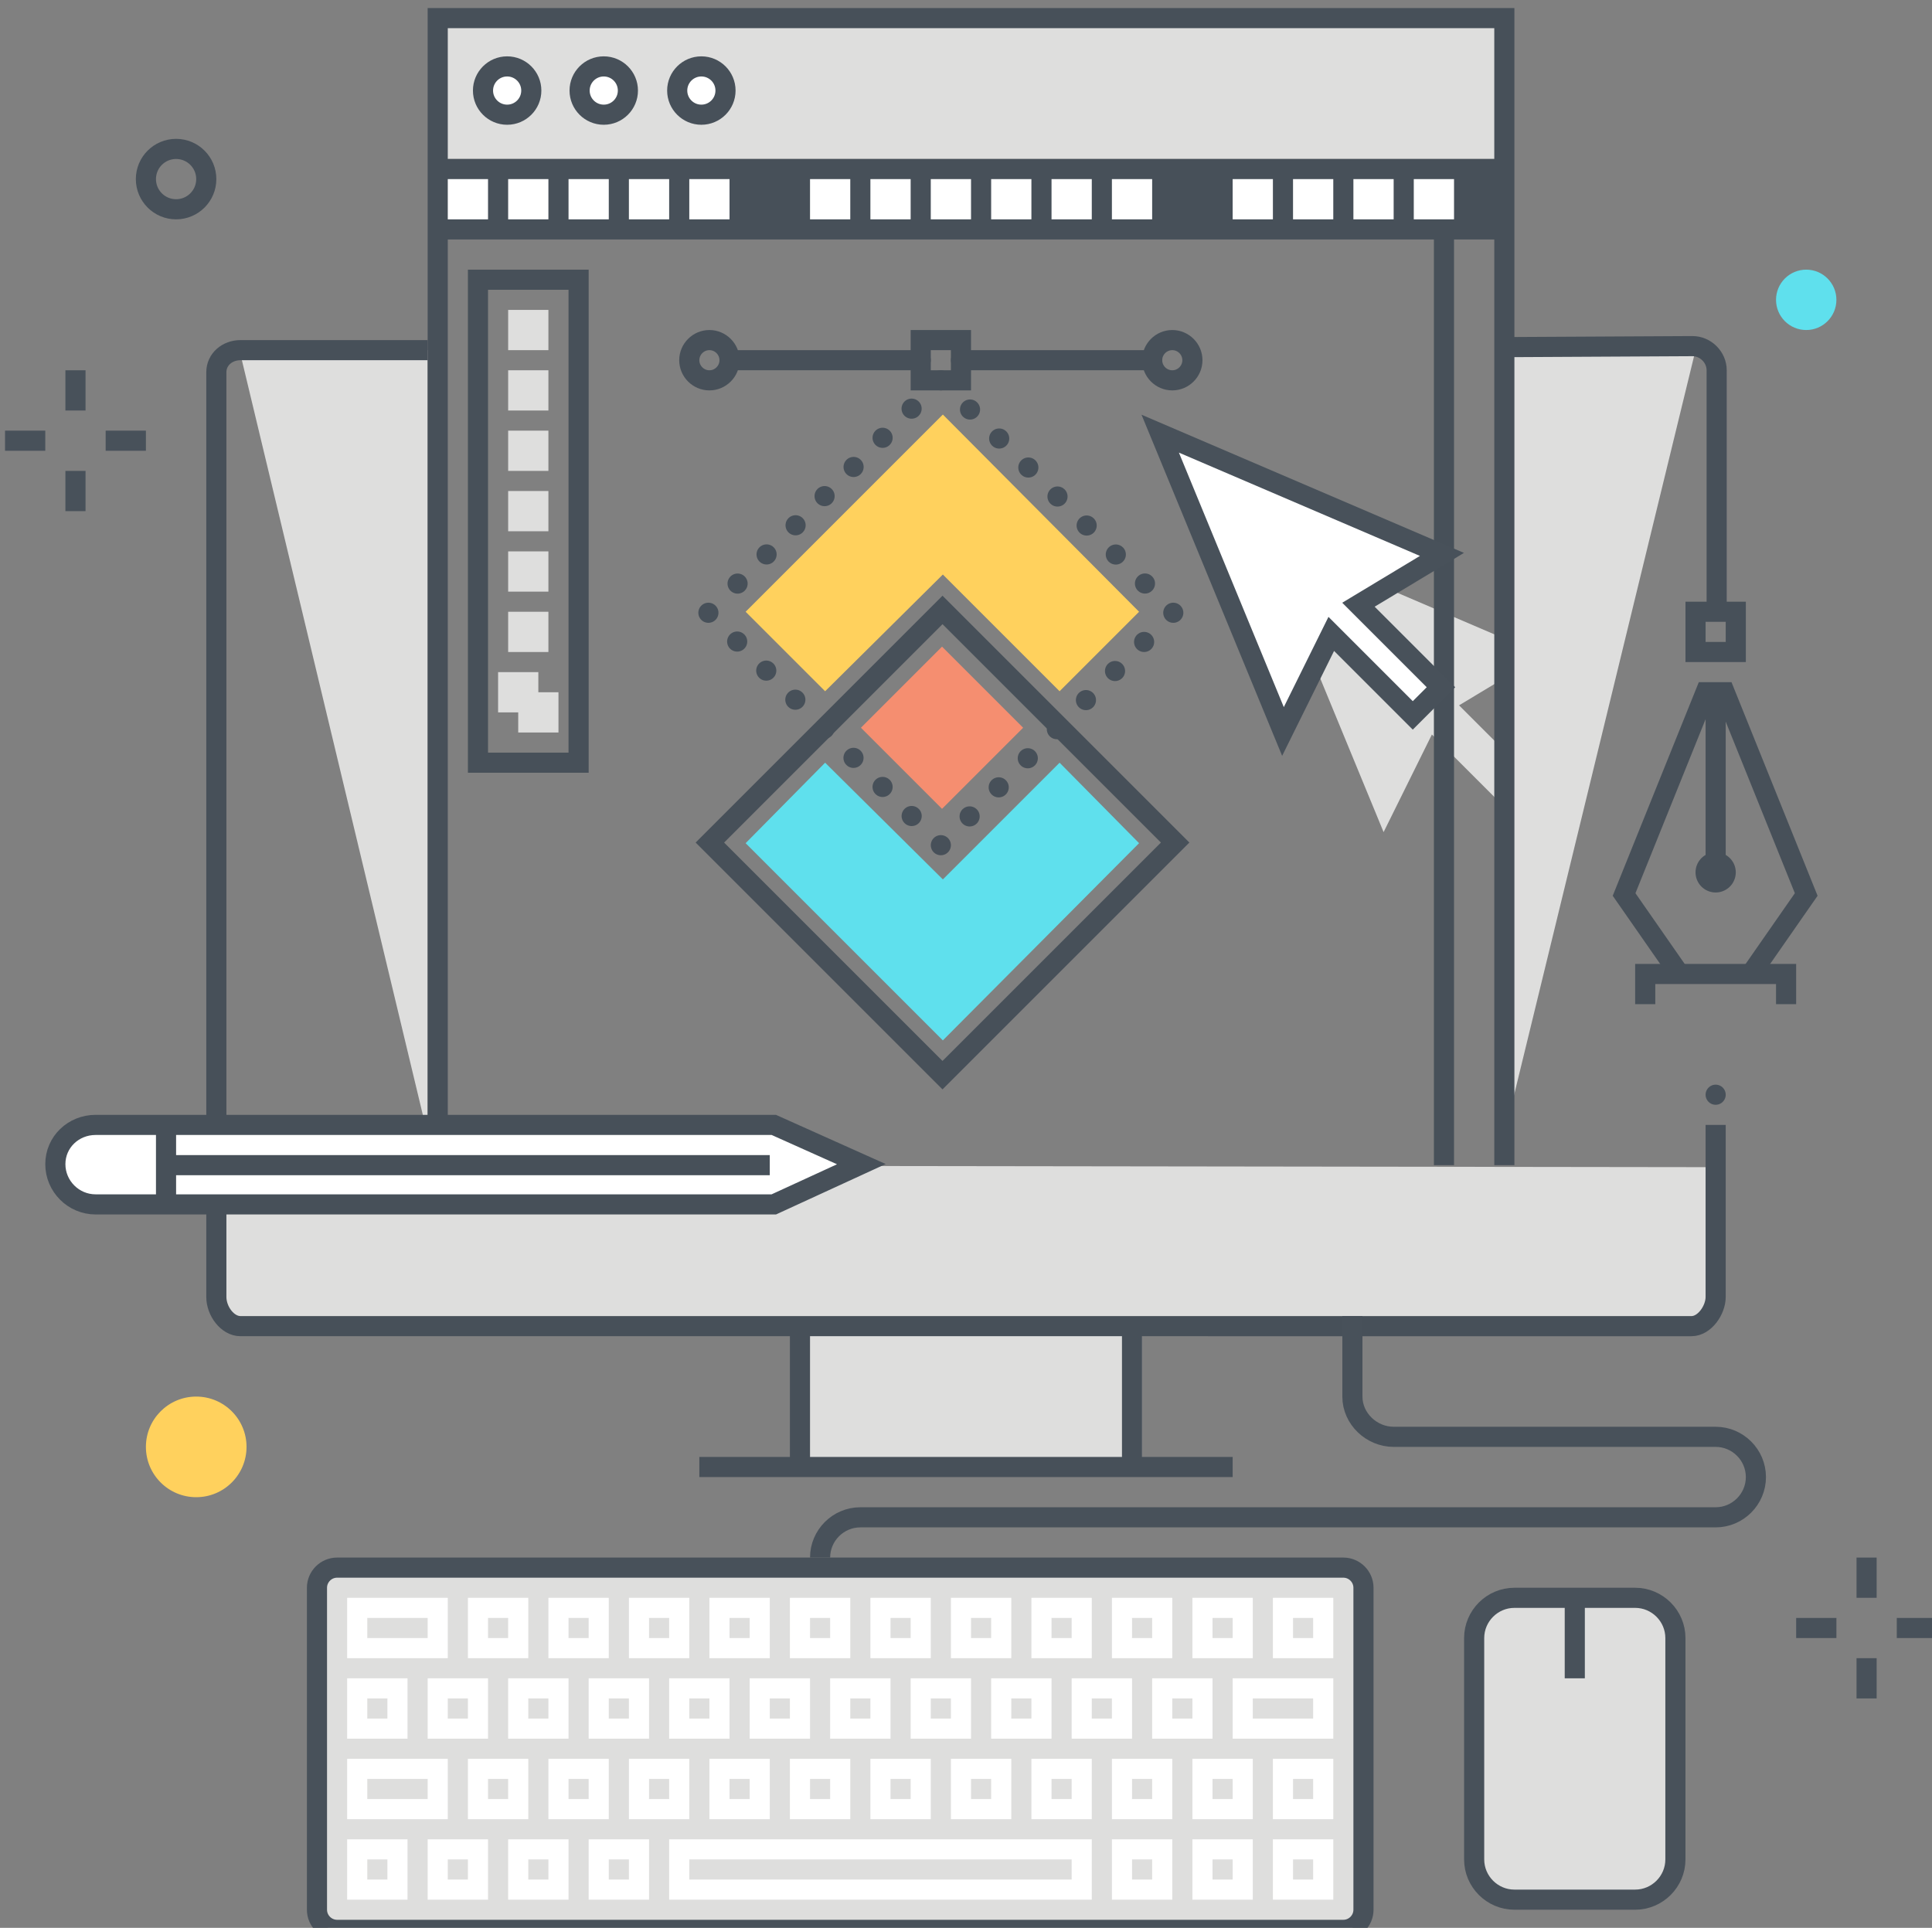<?xml version="1.0" encoding="utf-8"?>
<!-- Generator: Adobe Illustrator 24.1.2, SVG Export Plug-In . SVG Version: 6.00 Build 0)  -->
<svg version="1.1" id="Layer_1" xmlns="http://www.w3.org/2000/svg" xmlns:xlink="http://www.w3.org/1999/xlink" x="0px" y="0px"
	 viewBox="0 0 192 191.6" style="enable-background:new 0 0 192 191.6;" xml:space="preserve">
<rect x="0" y="0" width="192" height="191.6" fill="#808080" stroke="none"/>
<style type="text/css">
	.st0{fill:#5FE0ED;}
	.st1{fill:#DEDEDD;}
	.st2{fill:none;stroke:#475059;stroke-width:2;stroke-miterlimit:10;}
	.st3{fill:#FFFFFF;stroke:#475059;stroke-width:2;stroke-miterlimit:10;}
	.st4{fill:none;stroke:#48515A;stroke-width:2;stroke-linecap:round;stroke-linejoin:round;stroke-miterlimit:10;}
	.st5{fill:none;stroke:#48515A;stroke-width:2;stroke-miterlimit:10;}
	.st6{fill:none;stroke:#FFFFFF;stroke-width:2;stroke-miterlimit:10;}
	.st7{fill:#475059;}
	.st8{fill:#FFFFFF;stroke:#48515A;stroke-width:2;stroke-linecap:round;stroke-miterlimit:10;}
	.st9{fill:none;stroke:#475059;stroke-width:2;stroke-linejoin:round;stroke-miterlimit:10;}
	.st10{fill:none;stroke:#475059;stroke-width:4;stroke-linecap:round;stroke-linejoin:round;stroke-miterlimit:10;}
	.st11{fill:#FFFFFF;}
	.st12{fill:none;stroke:#475059;stroke-width:2;stroke-linecap:round;stroke-linejoin:round;}
	.st13{fill:none;stroke:#475059;stroke-width:2;stroke-linecap:round;stroke-linejoin:round;stroke-dasharray:0,4.087;}
	.st14{fill:none;stroke:#475059;stroke-width:2;stroke-linecap:round;stroke-linejoin:round;stroke-dasharray:0,4.087;}
	.st15{fill:#FFD15D;}
	.st16{fill:#F58E70;}
	.st17{fill:none;stroke:#475059;stroke-width:2;stroke-linecap:round;stroke-linejoin:round;stroke-miterlimit:10;}
</style>
<desc>
	Color line, employee, salary illustration, icon, background and graphics. The illustration is colorful, flat, vector, pixel perfect, suitable for web and print. Linear stokes and fills.
	</desc>
<g>
	<circle class="st0" cx="179.5" cy="29.8" r="3"/>
	<path class="st1" d="M153.3,65.1l-28-12l12.2,29.6l4.8-9.7l7.1,7.1l2.9-2.7l-7.3-7.3L153.3,65.1z"/>
	<polygon class="st1" points="42.5,112.8 42.5,34.8 23.8,34.8 	"/>
	<polygon class="st1" points="149.5,112.8 149.5,34.8 168.5,34.8 	"/>
	<path class="st1" d="M21.5,115.8v13.2c0,1.3,1.1,2.9,2.4,2.9h144.2c1.3,0,2.4-1.5,2.4-2.9V116L21.5,115.8z"/>
	<rect x="79.5" y="131.8" class="st1" width="34" height="14"/>
	<rect x="43.5" y="1.8" class="st1" width="106" height="14"/>
	<g>
		<g>
			<g>
				<g>
					<g>
						<g>
							<g>
								<path class="st2" d="M170.5,111.8v17.1c0,1.3-1.1,2.9-2.4,2.9H23.9c-1.3,0-2.4-1.5-2.4-2.9V37c0-1.3,1.1-2.2,2.4-2.2h18.6"
									/>
								<path class="st2" d="M149.4,34.5l18.8-0.1c1.3,0,2.4,1.1,2.4,2.4v23.9"/>
							</g>
						</g>
					</g>
				</g>
			</g>
		</g>
		<line class="st2" x1="69.5" y1="145.8" x2="122.5" y2="145.8"/>
		<line class="st2" x1="79.5" y1="145.8" x2="79.5" y2="131.8"/>
		<line class="st2" x1="112.5" y1="131.8" x2="112.5" y2="145.8"/>
	</g>
	<polyline class="st2" points="149.5,115.8 149.5,1.8 43.5,1.8 43.5,59.8 43.5,60.7 43.5,115.8 	"/>
	<circle class="st3" cx="50.4" cy="9" r="2.4"/>
	<circle class="st3" cx="60" cy="9" r="2.4"/>
	<circle class="st3" cx="69.7" cy="9" r="2.4"/>
	<path class="st4" d="M159.6,29"/>
	<g>
		<path class="st1" d="M135.5,189.8c0,1.1-0.9,2-2,2h-100c-1.1,0-2-0.9-2-2v-32c0-1.1,0.9-2,2-2h100c1.1,0,2,0.9,2,2V189.8z"/>
		<path class="st5" d="M135.5,189.8c0,1.1-0.9,2-2,2h-100c-1.1,0-2-0.9-2-2v-32c0-1.1,0.9-2,2-2h100c1.1,0,2,0.9,2,2V189.8z"/>
		<g>
			<rect x="35.5" y="159.8" class="st6" width="8" height="4"/>
			<rect x="47.5" y="159.8" class="st6" width="4" height="4"/>
			<rect x="55.5" y="159.8" class="st6" width="4" height="4"/>
			<rect x="63.5" y="159.8" class="st6" width="4" height="4"/>
			<rect x="71.5" y="159.8" class="st6" width="4" height="4"/>
			<rect x="79.5" y="159.8" class="st6" width="4" height="4"/>
			<rect x="87.5" y="159.8" class="st6" width="4" height="4"/>
			<rect x="95.5" y="159.8" class="st6" width="4" height="4"/>
			<rect x="103.5" y="159.8" class="st6" width="4" height="4"/>
			<rect x="111.5" y="159.8" class="st6" width="4" height="4"/>
			<rect x="119.5" y="159.8" class="st6" width="4" height="4"/>
			<rect x="127.5" y="159.8" class="st6" width="4" height="4"/>
			<rect x="35.5" y="167.8" class="st6" width="4" height="4"/>
			<rect x="43.5" y="167.8" class="st6" width="4" height="4"/>
			<rect x="51.5" y="167.8" class="st6" width="4" height="4"/>
			<rect x="59.5" y="167.8" class="st6" width="4" height="4"/>
			<rect x="67.5" y="167.8" class="st6" width="4" height="4"/>
			<rect x="75.5" y="167.8" class="st6" width="4" height="4"/>
			<rect x="83.5" y="167.8" class="st6" width="4" height="4"/>
			<rect x="91.5" y="167.8" class="st6" width="4" height="4"/>
			<rect x="99.5" y="167.8" class="st6" width="4" height="4"/>
			<rect x="107.5" y="167.8" class="st6" width="4" height="4"/>
			<rect x="115.5" y="167.8" class="st6" width="4" height="4"/>
			<rect x="123.5" y="167.8" class="st6" width="8" height="4"/>
			<rect x="35.5" y="175.8" class="st6" width="8" height="4"/>
			<rect x="47.5" y="175.8" class="st6" width="4" height="4"/>
			<rect x="55.5" y="175.8" class="st6" width="4" height="4"/>
			<rect x="63.5" y="175.8" class="st6" width="4" height="4"/>
			<rect x="71.5" y="175.8" class="st6" width="4" height="4"/>
			<rect x="79.5" y="175.8" class="st6" width="4" height="4"/>
			<rect x="87.5" y="175.8" class="st6" width="4" height="4"/>
			<rect x="95.5" y="175.8" class="st6" width="4" height="4"/>
			<rect x="103.5" y="175.8" class="st6" width="4" height="4"/>
			<rect x="111.5" y="175.8" class="st6" width="4" height="4"/>
			<rect x="119.5" y="175.8" class="st6" width="4" height="4"/>
			<rect x="127.5" y="175.8" class="st6" width="4" height="4"/>
			<rect x="35.5" y="183.8" class="st6" width="4" height="4"/>
			<rect x="43.5" y="183.8" class="st6" width="4" height="4"/>
			<rect x="51.5" y="183.8" class="st6" width="4" height="4"/>
			<rect x="59.5" y="183.8" class="st6" width="4" height="4"/>
			<rect x="67.5" y="183.8" class="st6" width="40" height="4"/>
			<rect x="111.5" y="183.8" class="st6" width="4" height="4"/>
			<rect x="119.5" y="183.8" class="st6" width="4" height="4"/>
			<rect x="127.5" y="183.8" class="st6" width="4" height="4"/>
		</g>
		<path class="st5" d="M81.5,154.8L81.5,154.8c0-2.2,1.8-4,4-4h85c2.2,0,4-1.8,4-4v0c0-2.2-1.8-4-4-4h-32c-2.2,0-4.1-1.8-4.1-4v-8"
			/>
		<path class="st1" d="M166.5,184.8c0,2.2-1.8,4-4,4h-12c-2.2,0-4-1.8-4-4v-22c0-2.2,1.8-4,4-4h12c2.2,0,4,1.8,4,4V184.8z"/>
		<line class="st5" x1="156.5" y1="158.8" x2="156.5" y2="166.8"/>
		<path class="st5" d="M166.5,184.8c0,2.2-1.8,4-4,4h-12c-2.2,0-4-1.8-4-4v-22c0-2.2,1.8-4,4-4h12c2.2,0,4,1.8,4,4V184.8z"/>
	</g>
	<rect x="47.5" y="27.8" class="st2" width="10" height="48"/>
	<rect x="50.5" y="30.8" class="st1" width="4" height="4"/>
	<rect x="50.5" y="36.8" class="st1" width="4" height="4"/>
	<rect x="50.5" y="42.8" class="st1" width="4" height="4"/>
	<rect x="50.5" y="48.8" class="st1" width="4" height="4"/>
	<rect x="50.5" y="54.8" class="st1" width="4" height="4"/>
	<rect x="50.5" y="60.8" class="st1" width="4" height="4"/>
	<rect x="49.5" y="66.8" class="st1" width="4" height="4"/>
	<rect x="51.5" y="68.8" class="st1" width="4" height="4"/>
	<g>
		<rect x="43.5" y="15.8" class="st7" width="106" height="8"/>
	</g>
	<line class="st2" x1="143.5" y1="21.8" x2="143.5" y2="115.8"/>
	<g>
		<path class="st8" d="M143.3,55.1l-28-12l12.2,29.6l4.8-9.7l8.1,8.1l2.8-2.8l-8.2-8.2L143.3,55.1z"/>
	</g>
	<g>
		<line class="st9" x1="170.5" y1="68.8" x2="170.5" y2="86.8"/>
		<line class="st10" x1="170.5" y1="86.7" x2="170.5" y2="86.7"/>
		<polyline class="st2" points="163.5,99.8 163.5,96.8 177.5,96.8 177.5,99.8 		"/>
		<g>
			<g>
				<polyline class="st2" points="174,96.8 179.5,88.9 171.4,68.8 169.5,68.8 161.4,88.9 166.9,96.8 				"/>
			</g>
		</g>
	</g>
	<g>
		<g>
			<g>
				<rect x="44.5" y="17.8" class="st11" width="4" height="4"/>
				<rect x="50.5" y="17.8" class="st11" width="4" height="4"/>
			</g>
			<g>
				<rect x="56.5" y="17.8" class="st11" width="4" height="4"/>
				<rect x="62.5" y="17.8" class="st11" width="4" height="4"/>
			</g>
			<g>
				<rect x="68.5" y="17.8" class="st11" width="4" height="4"/>
			</g>
			<g>
				<rect x="80.5" y="17.8" class="st11" width="4" height="4"/>
				<rect x="86.5" y="17.8" class="st11" width="4" height="4"/>
			</g>
		</g>
		<g>
			<g>
				<rect x="92.5" y="17.8" class="st11" width="4" height="4"/>
				<rect x="98.5" y="17.8" class="st11" width="4" height="4"/>
			</g>
			<g>
				<rect x="104.5" y="17.8" class="st11" width="4" height="4"/>
				<rect x="110.5" y="17.8" class="st11" width="4" height="4"/>
			</g>
			<g>
				<rect x="122.5" y="17.8" class="st11" width="4" height="4"/>
			</g>
			<g>
				<rect x="128.5" y="17.8" class="st11" width="4" height="4"/>
				<rect x="134.5" y="17.8" class="st11" width="4" height="4"/>
			</g>
		</g>
		<g>
			<rect x="140.5" y="17.8" class="st11" width="4" height="4"/>
		</g>
	</g>
	<g>
		<polygon class="st0" points="93.7,103.4 74.1,83.8 82,75.8 93.7,87.4 105.3,75.8 113.2,83.8 		"/>
		<g>
			<g>
				<line class="st12" x1="93.5" y1="84" x2="93.5" y2="84"/>
				<line class="st13" x1="90.6" y1="81.1" x2="71.8" y2="62.3"/>
				<line class="st12" x1="70.4" y1="60.9" x2="70.4" y2="60.9"/>
				<line class="st14" x1="73.3" y1="58" x2="92" y2="39.2"/>
				<line class="st12" x1="93.5" y1="37.8" x2="93.5" y2="37.8"/>
				<line class="st13" x1="96.4" y1="40.7" x2="115.2" y2="59.4"/>
				<line class="st12" x1="116.6" y1="60.9" x2="116.6" y2="60.9"/>
				<line class="st14" x1="113.7" y1="63.8" x2="94.9" y2="82.6"/>
			</g>
		</g>
		
			<rect x="77.3" y="67.4" transform="matrix(0.707 0.707 -0.707 0.707 86.667 -41.684)" class="st2" width="32.7" height="32.7"/>
		<polygon class="st15" points="74.1,60.8 93.7,41.2 113.2,60.8 105.3,68.7 105.3,68.7 105.3,68.7 93.7,57.1 82,68.7 82,68.7 
			82,68.7 		"/>
		
			<rect x="87.9" y="66.6" transform="matrix(0.707 -0.707 0.707 0.707 -23.674 87.386)" class="st16" width="11.4" height="11.4"/>
		<g>
			<path class="st17" d="M72.5,35.8c0,1.1-0.9,2-2,2l0,0c-1.1,0-2-0.9-2-2v0c0-1.1,0.9-2,2-2l0,0C71.6,33.8,72.5,34.7,72.5,35.8
				L72.5,35.8z"/>
			<path class="st17" d="M118.5,35.8c0,1.1-0.9,2-2,2h0c-1.1,0-2-0.9-2-2v0c0-1.1,0.9-2,2-2h0C117.6,33.8,118.5,34.7,118.5,35.8
				L118.5,35.8z"/>
			<rect x="91.5" y="33.8" class="st2" width="4" height="4"/>
		</g>
		<line class="st17" x1="72.5" y1="35.8" x2="91.5" y2="35.8"/>
		<line class="st17" x1="95.5" y1="35.8" x2="114.5" y2="35.8"/>
	</g>
	<rect x="168.5" y="60.8" class="st2" width="4" height="4"/>
	<line class="st17" x1="170.5" y1="108.8" x2="170.5" y2="108.8"/>
	<g>
		<g>
			<g>
				<path class="st11" d="M76.9,111.8H9.5c-2.2,0-4,1.7-4,3.9l0,0c0,2.2,1.8,4,4,4h67.4l8.7-4L76.9,111.8z"/>
			</g>
		</g>
		<g>
			<g>
				<g>
					<path class="st2" d="M76.9,111.8H9.5c-2.2,0-4,1.7-4,3.9l0,0c0,2.2,1.8,4,4,4h67.4l8.7-4L76.9,111.8z"/>
				</g>
				<line class="st2" x1="16.5" y1="119.8" x2="16.5" y2="111.8"/>
			</g>
			<line class="st2" x1="76.5" y1="115.8" x2="16.5" y2="115.8"/>
		</g>
	</g>
	<circle class="st2" cx="17.5" cy="17.8" r="3"/>
	<circle class="st15" cx="19.5" cy="143.8" r="5"/>
	<g>
		<g>
			<line class="st5" x1="185.5" y1="154.8" x2="185.5" y2="158.8"/>
			<line class="st5" x1="185.5" y1="164.8" x2="185.5" y2="168.8"/>
		</g>
		<g>
			<line class="st5" x1="192.5" y1="161.8" x2="188.5" y2="161.8"/>
			<line class="st5" x1="182.5" y1="161.8" x2="178.5" y2="161.8"/>
		</g>
	</g>
	<g>
		<g>
			<line class="st5" x1="7.5" y1="36.8" x2="7.5" y2="40.8"/>
			<line class="st5" x1="7.5" y1="46.8" x2="7.5" y2="50.8"/>
		</g>
		<g>
			<line class="st5" x1="14.5" y1="43.8" x2="10.5" y2="43.8"/>
			<line class="st5" x1="4.5" y1="43.8" x2="0.5" y2="43.8"/>
		</g>
	</g>
</g>
</svg>
